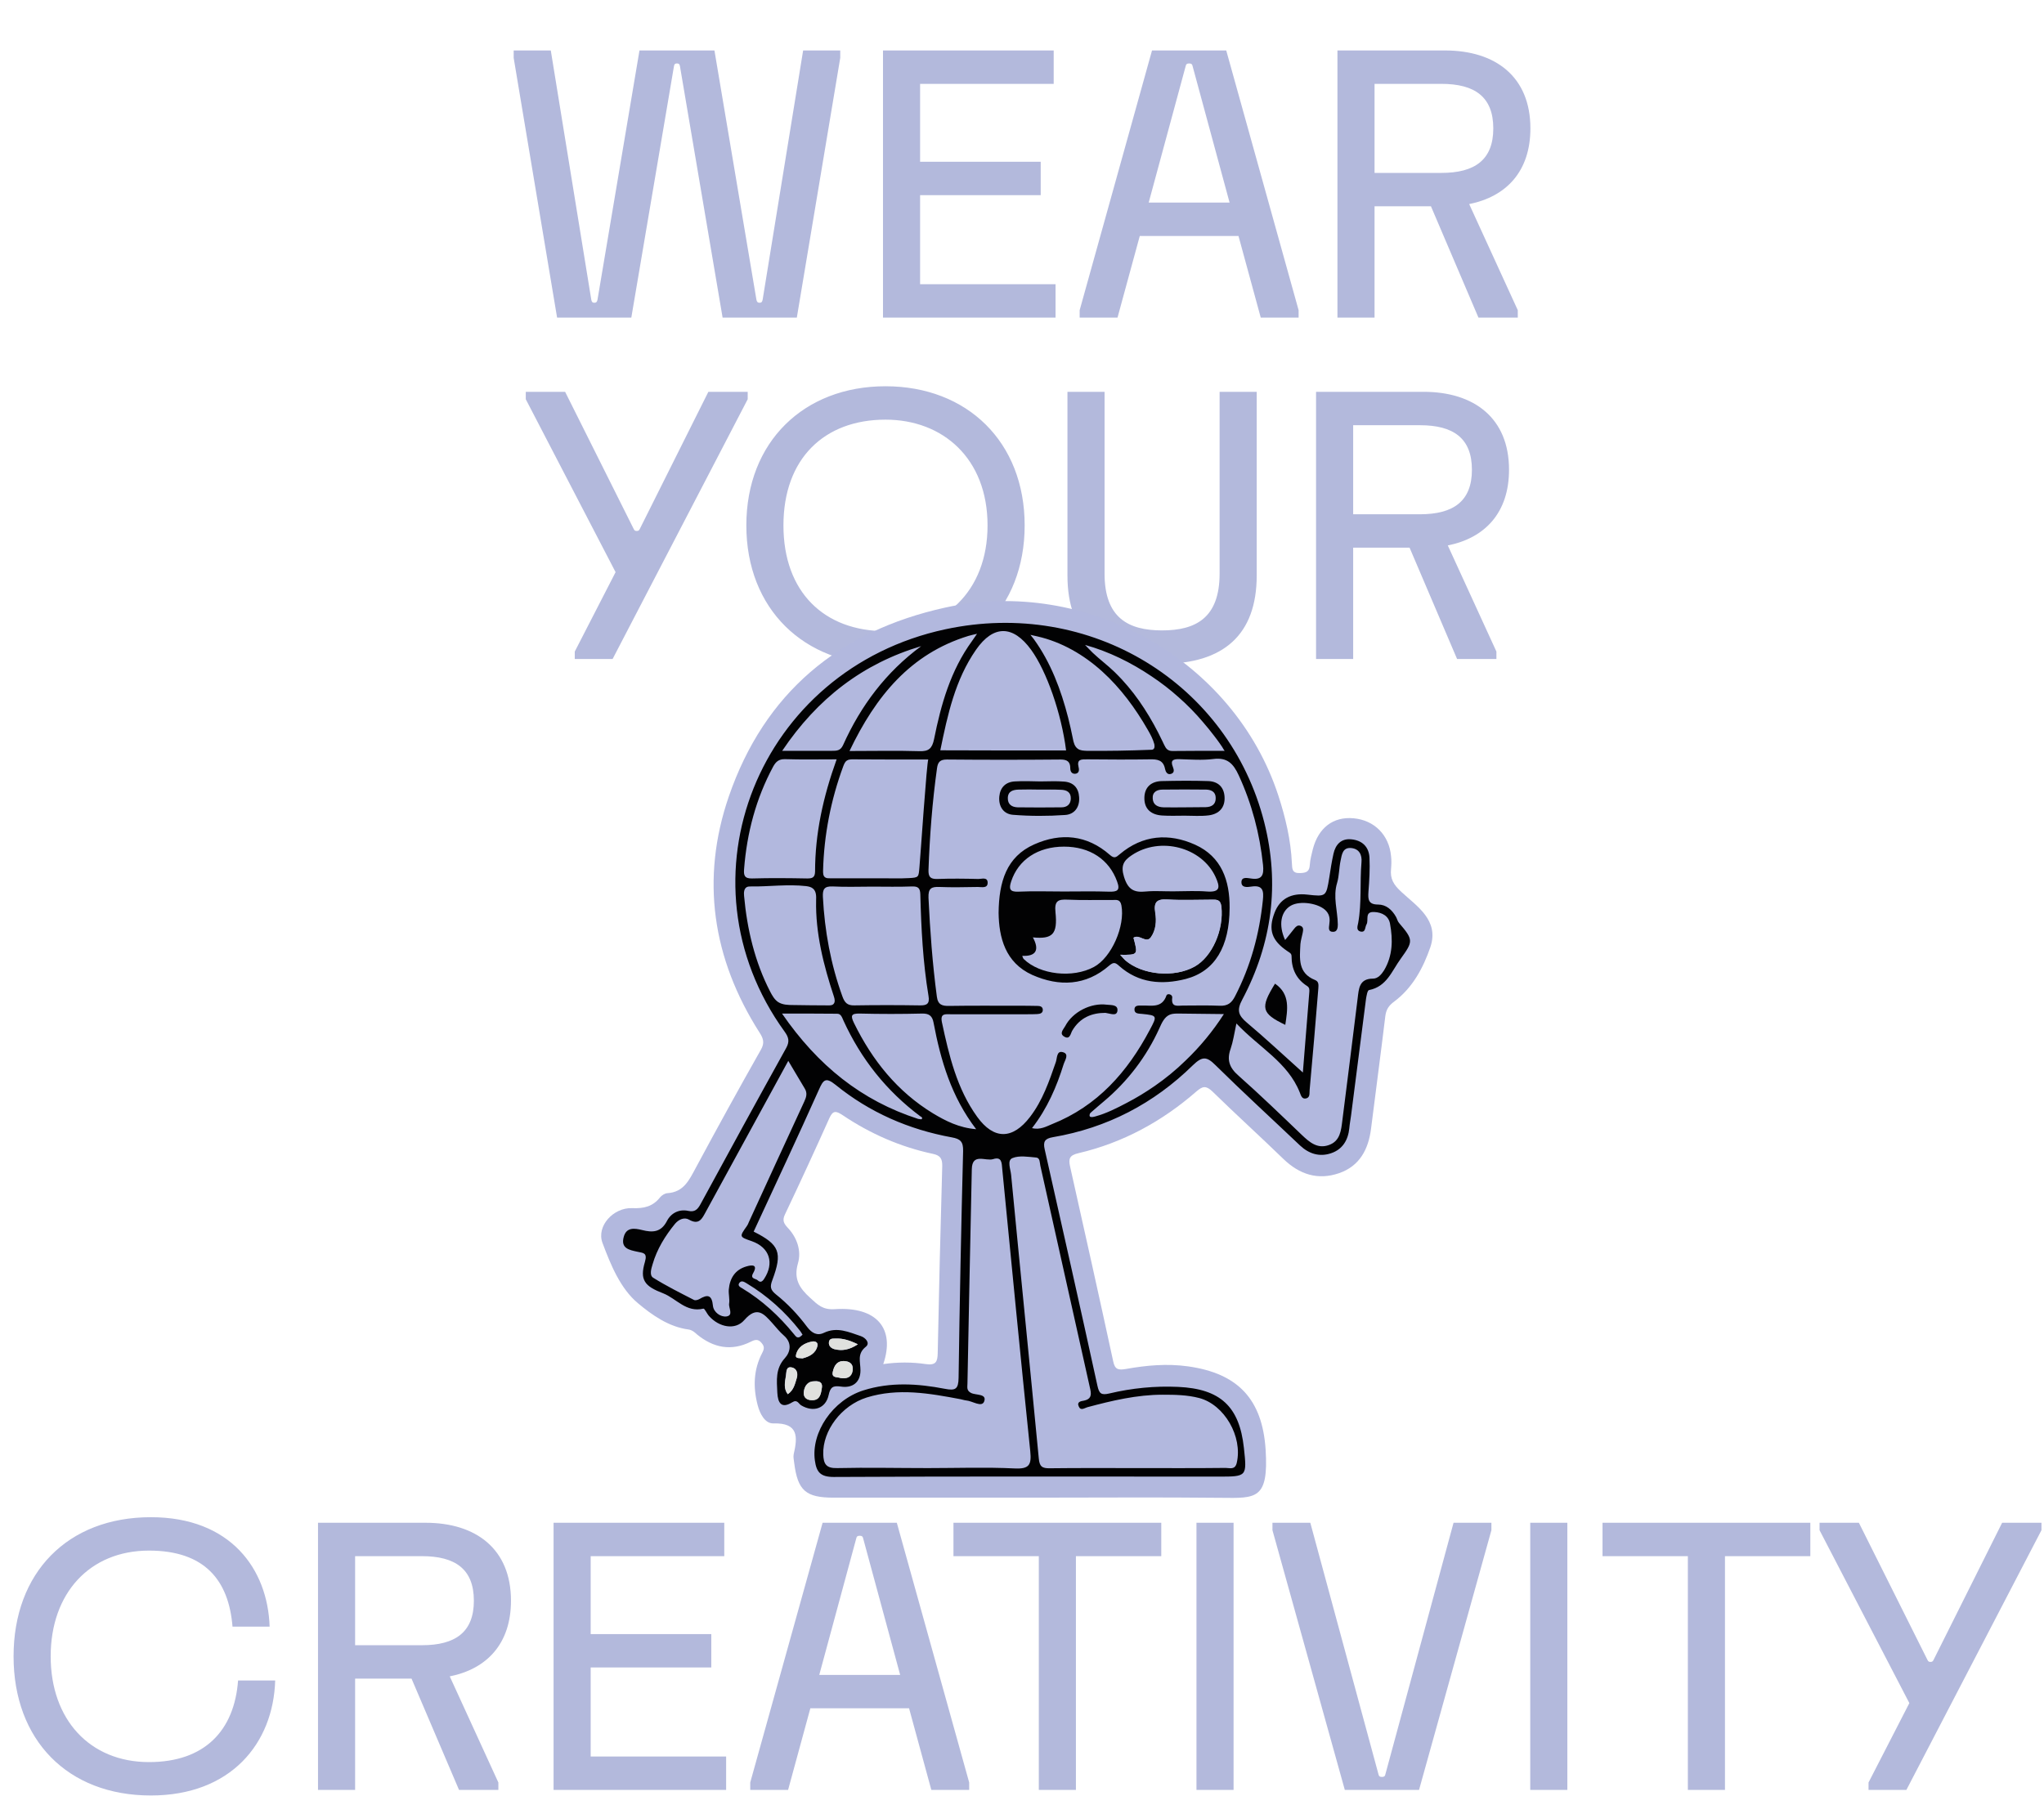 <svg width="1377" height="1222" viewBox="0 0 1377 1222" fill="none" xmlns="http://www.w3.org/2000/svg">
<path d="M346.054 39V34H371.054L398.304 201.75C398.554 203.25 399.054 204 400.304 204C401.804 204 402.304 203.25 402.554 201.75L430.804 34H481.304L509.554 201.75C509.804 203.25 510.304 204 511.804 204C513.054 204 513.554 203.25 513.804 201.75L541.054 34H566.054V39L536.804 214H486.804L458.054 44.5C457.804 43 457.054 42.75 456.054 42.75C455.054 42.75 454.304 43 454.054 44.5L425.304 214H375.304L346.054 39ZM594.853 214V34H709.853V56.5H619.853V109H701.103V131.5H619.853V191.5H711.103V214H594.853ZM727.343 214V209L776.093 34H826.093L874.843 209V214H849.343L834.343 159H767.843L752.843 214H727.343ZM773.843 136.5H828.343L803.343 44.25C803.093 43.25 802.593 42.75 801.093 42.75C799.593 42.75 799.093 43.25 798.843 44.25L773.843 136.5ZM1031 86.5C1031 115.5 1014.75 132.5 989.755 137.5L1022.5 209V214H996.005L964.005 139H926.005V214H901.005V34H973.505C1007.25 34 1031 51.5 1031 86.5ZM926.005 56.5V116.5H971.005C993.505 116.5 1006 107.75 1006 86.5C1006 65.25 993.505 56.5 971.005 56.5H926.005ZM354.208 269V264H380.708L426.958 356.5C427.458 357.5 427.958 357.75 428.958 357.75C429.958 357.75 430.458 357.5 430.958 356.5L477.208 264H503.708V269L412.708 444H387.208V439L414.708 385.5L354.208 269ZM596.542 260.25C651.542 260.25 690.292 297.75 690.292 354C690.292 410.25 651.542 447.75 596.542 447.75C541.542 447.75 502.792 410.25 502.792 354C502.792 297.75 541.542 260.25 596.542 260.25ZM596.542 282.75C555.292 282.75 527.792 309 527.792 354C527.792 399 555.292 425.25 596.542 425.25C635.292 425.25 665.292 399 665.292 354C665.292 309 635.292 282.75 596.542 282.75ZM719.12 387.75V264H744.12V386.5C744.12 416.5 760.37 424.75 782.87 424.75C805.37 424.75 821.62 416.5 821.62 386.5V264H846.62V387.75C846.62 427.75 824.12 447.25 782.87 447.25C741.62 447.25 719.12 427.75 719.12 387.75ZM1016.6 316.5C1016.6 345.5 1000.35 362.5 975.351 367.5L1008.1 439V444H981.601L949.601 369H911.601V444H886.601V264H959.101C992.851 264 1016.6 281.5 1016.6 316.5ZM911.601 286.5V346.5H956.601C979.101 346.5 991.601 337.75 991.601 316.5C991.601 295.25 979.101 286.5 956.601 286.5H911.601Z" fill="#B3B9DC"/>
<path d="M9.14 1116C9.14 1059.75 45.39 1022.25 101.64 1022.25C155.39 1022.25 180.39 1057.25 181.64 1096H156.64C154.14 1064.75 137.89 1044.75 100.39 1044.75C60.39 1044.75 34.14 1073.5 34.14 1116C34.14 1158.5 60.39 1187.25 100.39 1187.25C137.89 1187.25 157.89 1166 160.39 1132.25H185.39C184.14 1174.75 155.39 1209.75 101.64 1209.75C45.39 1209.75 9.14 1172.25 9.14 1116ZM344.237 1078.5C344.237 1107.5 327.987 1124.5 302.987 1129.5L335.737 1201V1206H309.237L277.237 1131H239.237V1206H214.237V1026H286.737C320.487 1026 344.237 1043.5 344.237 1078.5ZM239.237 1048.5V1108.5H284.237C306.737 1108.5 319.237 1099.75 319.237 1078.5C319.237 1057.25 306.737 1048.5 284.237 1048.5H239.237ZM372.929 1206V1026H487.929V1048.5H397.929V1101H479.179V1123.5H397.929V1183.5H489.179V1206H372.929ZM505.419 1206V1201L554.169 1026H604.169L652.919 1201V1206H627.419L612.419 1151H545.919L530.919 1206H505.419ZM551.919 1128.5H606.419L581.419 1036.25C581.169 1035.25 580.669 1034.75 579.169 1034.75C577.669 1034.75 577.169 1035.25 576.919 1036.25L551.919 1128.5ZM642.323 1048.5V1026H782.323V1048.5H724.823V1206H699.823V1048.5H642.323ZM806.034 1026H831.034V1206H806.034V1026ZM857.226 1031V1026H882.726L928.726 1195.75C928.976 1196.75 929.476 1197.25 930.976 1197.25C932.476 1197.25 932.976 1196.75 933.226 1195.75L979.226 1026H1004.73V1031L955.976 1206H905.976L857.226 1031ZM1030.89 1026H1055.89V1206H1030.89V1026ZM1079.58 1048.5V1026H1219.58V1048.5H1162.08V1206H1137.08V1048.5H1079.58ZM1225.79 1031V1026H1252.29L1298.54 1118.5C1299.04 1119.5 1299.54 1119.75 1300.54 1119.75C1301.54 1119.75 1302.04 1119.5 1302.54 1118.5L1348.79 1026H1375.29V1031L1284.29 1206H1258.79V1201L1286.29 1147.5L1225.79 1031Z" fill="#B3B9DC"/>
<path d="M944.157 601.017C938.766 596.096 936.422 592.113 937.126 585.435C937.36 582.623 937.477 579.694 937.126 576.883C935.836 562.589 925.875 552.631 911.929 551.342C898.217 550.053 888.138 557.669 884.388 572.313C883.568 575.711 882.63 579.109 882.396 582.623C882.161 587.192 880.169 588.13 875.833 588.247C870.325 588.481 870.559 585.318 870.325 581.686C869.621 565.987 865.988 550.756 861.184 535.995C831.299 444.612 731.918 388.493 636.873 409.347C565.033 425.164 514.991 466.872 490.966 536.697C471.863 592.347 479.95 645.888 511.592 695.563C514.171 699.546 515.343 702.592 512.53 707.396C497.646 733.639 483.114 760.117 468.816 786.712C464.363 794.913 460.73 803.231 449.596 803.934C447.839 804.051 445.846 805.34 444.674 806.745C439.752 812.955 433.775 814.361 425.806 814.009C413.266 813.541 401.664 826.076 405.883 837.441C411.391 852.085 417.837 868.136 429.791 878.094C439.166 885.944 450.417 894.028 463.894 895.785C466.238 896.137 467.879 897.543 469.52 899.066C480.653 908.204 492.724 910.547 505.85 903.986C508.662 902.58 510.772 901.995 513.116 904.923C515.108 907.267 514.874 908.907 513.467 911.601C507.608 922.849 507.256 934.681 510.42 946.749C511.944 952.607 515.343 959.167 520.968 959.05C538.078 958.582 537.375 968.189 534.68 979.904C534.328 981.662 534.797 983.653 535.031 985.645C537.375 1004.27 542.766 1009.08 561.634 1009.08C606.285 1009.08 650.937 1009.08 695.588 1009.08C738.012 1009.08 780.436 1008.73 822.744 1009.19C846.065 1009.43 854.738 1010.48 852.628 976.741C850.402 942.648 833.877 925.309 800.36 920.623C786.179 918.631 772.35 919.92 758.521 922.38C753.599 923.2 751.138 922.966 749.966 917.342C740.473 873.525 730.746 829.826 720.902 786.009C719.73 780.737 720.433 778.393 726.527 776.987C756.529 769.958 782.898 755.548 805.985 735.397C810.204 731.765 812.431 731.296 816.767 735.397C832.471 750.744 848.761 765.506 864.582 780.854C875.364 791.281 887.787 795.381 902.084 790.461C916.031 785.657 921.89 774.293 923.648 760.468C926.812 735.162 930.211 709.973 933.258 684.667C933.844 680.098 935.602 677.521 939.235 674.826C951.658 665.571 958.807 652.098 963.612 638.156C969.706 619.996 954.47 610.624 944.157 601.017ZM634.764 785.774C633.592 827.717 632.537 869.776 631.717 911.719C631.599 917.459 630.545 920.037 623.747 919.099C614.372 917.694 604.762 917.694 595.035 919.099C603.238 895.082 590.581 880.203 562.455 882.078C554.134 882.664 550.852 879.032 545.93 874.58C538.664 868.019 534.445 861.81 537.609 851.031C539.953 842.83 537.024 833.926 530.695 827.248C528.117 824.436 526.828 822.327 528.82 818.227C539.016 796.787 548.977 775.113 558.705 753.439C561.166 747.932 563.275 748.518 567.611 751.33C586.245 763.866 606.52 772.77 628.552 777.456C633.592 778.511 634.881 780.854 634.764 785.774ZM435.65 864.856C434.596 863.567 433.775 862.278 433.424 860.638L435.65 864.856Z" fill="#B2B8DE"/>
<path d="M507.724 829.826C525.186 838.612 527.296 843.767 520.264 862.63C518.623 866.964 518.975 869.073 522.725 872.119C530.695 878.446 537.726 885.944 543.82 894.145C546.867 898.128 550.5 900.237 555.071 898.011C563.978 893.793 571.83 897.543 579.916 900.237C583.08 901.292 586.362 904.923 583.315 907.384C577.221 912.187 579.682 917.576 579.682 923.317C579.682 931.401 574.291 935.502 566.322 934.213C561.165 933.51 559.407 934.564 558.235 939.954C556.243 949.092 547.922 951.786 539.718 946.866C537.843 945.694 537.14 942.648 533.624 944.874C526.358 949.326 524.014 945.226 523.663 938.313C523.311 930.112 522.257 922.146 528.819 914.999C532.452 911.016 533.742 904.806 528.116 899.886C525.304 897.425 522.842 894.379 520.264 891.45C514.639 885.241 509.951 879.617 501.396 889.459C495.302 896.488 484.403 894.262 477.723 886.764C476.199 885.124 474.676 881.492 473.855 881.726C462.253 884.538 455.69 874.931 446.783 871.416C434.243 866.613 430.845 862.512 434.478 850.211C436.353 843.884 433.071 844.236 429.556 843.416C424.048 842.244 418.071 841.19 420.18 833.457C421.938 826.779 427.329 827.482 432.603 828.771C439.517 830.528 445.26 830.411 449.244 822.796C451.94 817.407 457.448 814.478 463.776 815.884C468.113 816.821 469.988 814.829 471.863 811.432C490.966 776.285 510.185 741.137 529.64 706.107C532.101 701.655 531.28 698.843 528.585 695.094C454.167 592.347 511.123 450.938 636.873 423.992C734.613 403.021 827.9 460.311 851.69 554.037C862.238 595.628 856.964 635.578 836.924 673.42C832.939 680.801 834.346 684.199 839.971 689.002C852.393 699.429 864.23 710.559 877.707 722.626C879.231 703.647 880.637 686.073 882.044 668.617C882.161 666.977 882.278 665.454 880.637 664.399C873.254 659.713 870.09 652.801 870.09 644.248C870.09 642.256 868.566 641.788 867.277 640.85C856.73 633.704 854.269 626.44 858.605 615.076C862.121 605.703 869.738 601.486 880.755 602.774C893.412 604.18 893.412 604.18 895.521 591.176C896.341 585.786 897.162 580.514 898.334 575.242C899.74 568.916 903.607 564.815 910.405 565.518C917.671 566.221 922.241 570.556 922.593 577.937C922.945 585.552 922.476 593.285 921.89 600.9C921.538 605.938 921.773 609.452 928.336 609.452C933.844 609.452 937.711 612.967 940.406 617.653C941.227 619.059 941.461 620.699 942.516 621.871C952.36 633.352 952.009 634.29 943.688 645.888C937.594 654.206 934.312 664.751 922.241 667.094C921.187 667.328 920.601 670.96 920.249 673.069C916.85 699.312 913.569 725.438 910.17 751.681C909.819 754.493 909.233 757.305 908.998 760.234C908.178 768.201 904.428 774.41 896.81 776.987C888.958 779.682 881.809 777.456 875.715 771.715C856.73 753.673 837.51 736.099 818.876 717.706C812.899 711.731 809.969 711.614 803.641 717.706C777.272 743.598 745.746 760 709.299 766.209C703.791 767.146 702.619 769.255 703.791 774.41C715.745 827.482 727.699 880.438 739.301 933.627C740.473 938.899 741.762 940.188 747.27 938.899C762.505 935.267 777.975 933.744 793.679 934.447C822.04 935.736 834.931 947.569 837.979 975.452C840.088 994.9 840.088 994.9 820.868 994.9C734.496 994.9 648.006 994.666 561.634 995.135C552.61 995.135 550.032 991.737 548.977 984.122C546.281 965.142 560.931 943.351 581.674 936.79C599.839 931.05 618.239 932.221 636.521 935.736C643.67 937.142 645.662 935.97 645.78 928.355C646.483 877.391 647.537 826.428 648.827 775.464C648.944 769.255 647.069 767.381 641.209 766.326C612.262 761.054 585.893 749.573 562.923 730.945C556.126 725.438 554.602 727.664 551.672 734.225C537.492 765.975 522.491 797.841 507.724 829.826ZM618.59 753.907C619.411 753.907 620.583 754.376 620.934 754.025C621.637 753.204 620.934 752.502 619.997 752.15C597.144 735.045 580.033 713.488 568.197 687.596C567.259 685.487 566.556 683.027 563.978 683.027C552.141 682.91 540.422 682.91 526.827 682.91C550.969 717.94 580.385 741.606 618.59 753.907ZM696.408 430.553C707.893 446.369 714.807 464.88 719.612 483.625C720.784 488.311 721.839 492.998 722.776 497.684C723.245 500.261 723.948 502.956 726.058 504.479C727.816 505.768 730.042 505.768 732.152 505.885C746.567 506.002 760.865 505.768 775.279 505.182C775.865 505.182 776.451 505.182 776.92 504.831C777.975 504.128 777.858 502.605 777.623 501.316C776.686 497.918 775.045 494.872 773.287 491.826C764.966 477.299 754.888 463.591 742.582 452.461C730.16 441.214 715.276 432.544 698.869 428.795L694.181 427.741L696.408 430.553ZM695.236 760.117C700.744 761.406 704.728 759.062 708.713 757.422C739.301 745.238 759.575 722.275 774.576 693.923C779.733 684.316 779.616 684.199 769.42 683.144C767.193 682.91 764.38 683.144 764.263 680.333C764.146 677.169 767.076 677.521 769.303 677.521C775.631 677.286 782.78 679.512 785.827 670.726C786.413 669.085 790.046 669.906 789.694 672.249C788.874 678.927 793.327 677.521 796.843 677.521C805.164 677.521 813.485 677.286 821.689 677.638C826.962 677.872 829.658 675.881 832.002 671.311C842.549 650.926 848.409 629.369 850.753 606.64C851.456 600.197 850.87 596.096 842.784 597.385C840.322 597.737 836.103 598.322 836.338 594.105C836.572 590.59 840.44 591.644 842.549 591.879C850.284 593.167 851.573 589.535 850.87 582.74C848.643 561.652 843.369 541.618 834.463 522.287C830.83 514.438 826.728 510.22 817.469 511.391C809.969 512.329 802.234 511.743 794.499 511.509C790.398 511.391 788.288 512.212 790.163 516.781C790.984 518.772 791.218 520.764 788.757 521.467C786.296 522.17 785.241 519.827 784.889 518.187C783.717 511.977 779.616 511.509 774.459 511.626C760.396 511.86 746.45 511.743 732.386 511.626C728.519 511.626 725.237 511.391 726.644 517.015C727.113 518.772 726.995 521.116 724.3 521.35C721.956 521.467 721.018 519.71 721.018 517.601C721.018 513.266 719.026 511.743 714.456 511.743C688.907 511.977 663.476 511.977 637.927 511.743C633.474 511.743 631.833 513.266 631.247 517.601C628.083 540.329 626.325 563.175 625.505 586.138C625.388 590.707 626.677 592.347 631.365 592.23C640.623 591.879 649.881 591.996 659.14 592.23C661.366 592.23 665.117 590.824 665.351 594.456C665.585 598.791 661.366 597.619 658.788 597.619C650.233 597.736 641.561 597.971 633.005 597.619C627.497 597.385 625.27 598.439 625.505 604.883C626.56 627.143 628.2 649.403 631.13 671.429C631.833 677.052 634.763 677.872 639.568 677.755C654.921 677.521 670.156 677.638 685.508 677.638C689.962 677.638 694.415 677.638 698.869 677.755C700.509 677.755 702.267 678.107 702.502 680.098C702.736 682.676 700.627 683.144 698.751 683.261C696.525 683.379 694.298 683.379 692.071 683.379C674.844 683.379 657.616 683.379 640.389 683.379C636.756 683.379 633.357 682.676 634.529 688.651C639.334 711.145 644.608 733.522 658.319 752.502C669.57 768.083 682.227 767.849 693.946 752.502C702.384 741.489 706.838 728.484 711.291 715.597C712.229 712.902 711.76 707.747 715.979 708.919C720.55 710.091 717.385 714.425 716.565 717.003C711.877 732.116 705.549 746.878 695.236 760.117ZM625.153 989.16C644.608 989.16 664.062 988.457 683.516 989.394C693.361 989.863 695.001 987.051 694.064 977.795C687.501 914.413 681.407 851.031 675.195 787.649C674.844 783.665 674.961 779.096 669.101 780.971C664.062 782.611 654.921 776.519 654.686 787.766C653.632 835.918 652.694 883.952 651.756 932.104C651.756 934.447 650.936 936.907 654.218 938.548C657.499 940.188 664.999 938.899 663.007 944.288C661.366 948.506 655.155 943.937 650.936 943.585C649.647 943.468 648.475 943 647.186 942.765C626.091 938.782 605.113 935.033 583.901 941.594C566.79 946.983 554.133 963.971 554.602 979.904C554.837 986.348 556.477 989.394 564.095 989.16C584.37 988.691 604.761 989.16 625.153 989.16ZM765.435 989.16C785.475 989.16 805.516 989.277 825.673 989.042C828.486 989.042 832.002 990.566 833.174 985.645C837.275 967.954 824.853 946.397 807.86 941.945C799.773 939.836 791.452 939.719 783.249 939.719C765.904 939.719 749.145 943.703 732.503 948.155C730.511 948.74 728.05 950.732 726.761 947.686C725.237 944.406 728.284 944.054 730.277 943.703C734.73 942.765 735.433 940.305 734.496 936.087C723.245 885.827 712.112 835.566 700.861 785.423C700.392 783.431 700.744 780.151 698.048 779.916C692.657 779.448 686.68 778.393 682.11 780.268C678.242 781.791 680.821 787.766 681.172 791.632C687.266 855.249 693.712 918.982 699.806 982.599C700.275 988.105 702.033 989.394 707.307 989.277C726.527 989.043 745.981 989.16 765.435 989.16ZM832.939 689.588C831.416 696.735 830.712 701.772 829.072 706.576C826.376 714.074 828.134 719.346 834.345 724.735C848.878 737.623 862.824 751.096 876.887 764.569C882.161 769.607 887.552 774.293 895.287 771.481C902.904 768.786 903.49 761.523 904.311 754.962C907.826 727.547 911.225 700.015 914.624 672.6C915.444 666.156 915.561 659.361 925.054 659.361C928.218 659.361 930.679 656.55 932.437 653.738C938.297 643.897 938.414 633.118 936.422 622.34C935.484 617.185 931.148 614.724 925.757 614.49C919.077 614.139 922.241 619.996 920.601 622.808C919.429 624.8 920.132 628.549 916.382 627.612C913.569 626.792 914.507 624.097 914.975 621.871C917.436 608.281 916.03 594.573 917.202 580.983C917.671 575.945 915.678 571.845 910.17 571.376C904.428 570.907 903.959 575.945 903.139 579.811C902.084 584.732 902.201 590.004 900.795 594.808C897.865 604.297 901.146 613.553 901.264 622.925C901.264 625.034 900.912 627.963 897.982 627.846C894.583 627.846 895.287 625.034 895.521 622.808C895.99 619.528 895.873 616.599 893.529 613.904C888.958 608.632 875.832 606.523 869.504 610.272C862.941 614.139 861.066 623.16 865.754 633.352C868.098 630.541 869.973 628.08 871.965 625.62C873.02 624.331 874.192 623.16 875.95 623.745C878.411 624.566 877.942 626.674 877.59 628.549C877.122 631.009 876.301 633.47 876.067 636.047C875.598 645.654 874.192 655.612 885.911 660.299C888.607 661.353 888.255 663.696 888.138 665.922C886.263 688.768 884.388 711.614 882.278 734.342C882.044 736.451 882.747 739.38 879.934 740.083C877.004 740.786 876.418 737.974 875.598 735.982C867.512 715.714 848.292 705.873 832.939 689.588ZM531.046 714.777C512.061 749.573 493.778 782.962 475.496 816.47C473.035 820.922 471.043 825.725 464.128 821.742C461.081 819.984 457.331 821.507 454.752 824.553C448.072 832.754 442.564 841.658 439.634 851.851C438.697 854.897 437.408 859.232 439.986 860.872C448.776 866.379 458.151 871.065 467.527 875.868C468.464 876.337 470.105 875.868 471.16 875.283C476.668 872.002 479.598 872.354 480.301 879.852C480.77 884.187 485.457 887.467 489.325 886.998C494.364 886.295 490.731 881.258 491.2 878.329C491.669 875.283 490.731 872.002 490.966 868.839C491.669 861.224 495.185 855.483 502.919 853.257C506.904 852.085 510.654 852.085 507.373 857.826C505.146 861.809 509.131 861.341 510.42 862.63C511.943 864.035 513.233 864.035 514.756 861.692C521.788 851.031 518.506 840.487 506.435 836.269C497.997 833.34 497.997 833.34 503.154 826.076C503.74 825.256 504.091 824.436 504.443 823.499C516.866 796.436 529.288 769.255 541.828 742.192C543.234 739.146 544.055 736.451 542.062 733.288C538.664 727.781 535.382 721.923 531.046 714.777ZM625.388 511.743C608.512 511.743 591.753 511.743 574.877 511.626C573.353 511.626 571.713 511.626 570.541 512.446C569.251 513.266 568.666 514.789 568.08 516.312C559.759 538.806 555.071 562.706 554.485 586.724C554.485 588.247 554.485 590.121 555.774 591.059C556.595 591.761 557.884 591.761 558.938 591.761C570.658 591.761 582.377 591.761 593.98 591.761C600.074 591.761 606.168 591.996 612.262 591.644C619.059 591.293 618.825 591.059 619.411 584.263C619.997 578.171 624.45 511.743 625.388 511.743ZM587.651 597.385C578.744 597.385 569.837 597.737 560.931 597.268C555.305 597.034 554.133 599.142 554.368 604.297C555.54 627.26 559.642 649.637 567.494 671.311C569.017 675.529 570.775 677.521 575.58 677.404C590.229 677.169 604.879 677.169 619.528 677.404C624.45 677.521 626.442 676.349 625.505 670.96C621.755 648.349 620.583 625.503 619.997 602.54C619.88 598.322 618.473 597.151 614.371 597.268C605.465 597.619 596.558 597.385 587.651 597.385ZM718.206 505.651C715.042 480.579 705.08 452.227 694.65 437.817C682.461 421.063 669.218 420.946 657.499 437.817C643.436 458.085 638.396 481.516 633.474 505.534C662.304 505.651 690.313 505.651 718.206 505.651ZM563.626 511.626C551.086 511.626 539.953 511.86 528.937 511.509C524.718 511.391 522.725 513.149 520.85 516.546C509.248 538.103 503.154 561.301 501.279 585.552C500.927 589.77 501.513 591.996 506.67 591.879C519.092 591.527 531.515 591.644 543.82 591.879C547.219 591.879 548.977 591.293 549.094 587.309C549.094 561.652 554.485 537.049 563.626 511.626ZM524.366 596.682C518.155 596.916 511.943 597.385 505.966 597.268C504.912 597.268 503.857 597.268 503.037 597.737C501.162 598.791 501.044 601.486 501.279 603.712C503.271 625.971 508.545 648.231 518.858 668.148C520.264 670.843 521.788 673.537 524.249 675.178C527.179 677.052 530.929 677.169 534.328 677.169C542.18 677.286 550.032 677.404 558.001 677.404C559.173 677.404 560.579 677.404 561.399 676.583C562.806 675.295 562.337 673.069 561.751 671.311C554.837 650.457 549.328 628.666 549.797 606.64C549.914 603.829 549.914 600.665 547.805 598.791C546.516 597.619 544.758 597.268 543 597.034C536.789 596.331 530.577 596.448 524.366 596.682ZM658.202 427.038L655.155 427.741C654.218 427.975 653.397 428.21 652.46 428.444C613.434 440.394 589.995 468.98 572.299 506.002C589.057 506.002 604.293 505.651 619.411 506.119C625.739 506.354 627.966 504.245 629.255 498.035C633.943 474.604 640.389 451.758 654.804 431.959L658.202 427.038ZM657.616 760.82C640.857 738.911 633.708 714.425 628.904 689.002C628.083 684.55 625.974 682.793 621.169 682.91C607.223 683.261 593.159 683.261 579.213 682.91C573.353 682.793 572.885 684.316 575.346 689.354C587.651 714.425 604.527 735.514 628.552 750.158C637.107 755.313 646.131 759.882 657.616 760.82ZM526.944 505.885C539.367 505.885 549.797 505.885 560.345 505.885C563.626 505.885 566.204 505.885 567.962 502.019C579.916 475.424 596.909 452.813 620.583 435.356C581.323 447.072 550.735 470.503 526.944 505.885ZM736.254 439.925C740.941 444.377 746.215 448.244 750.903 452.813C752.544 454.453 754.184 456.093 755.708 457.733C761.333 463.826 766.373 470.386 770.826 477.299C775.397 484.328 779.381 491.592 783.014 499.207C783.483 500.144 783.835 500.964 784.303 501.902C785.475 504.362 786.647 506.002 789.812 506.002C801.062 505.885 812.43 505.885 825.087 505.885C824.853 505.885 823.564 503.659 823.446 503.425C822.86 502.605 822.274 501.667 821.689 500.847C820.517 499.207 819.345 497.567 818.055 495.927C815.594 492.763 813.133 489.6 810.438 486.554C805.398 480.579 799.89 474.955 794.031 469.801C788.288 464.646 782.194 459.959 775.865 455.742C762.154 446.486 747.036 438.988 730.98 434.536C732.738 436.293 734.379 438.168 736.254 439.925ZM734.261 752.267C734.965 753.087 737.308 752.384 738.129 752.15C745.395 750.158 752.309 746.644 758.989 743.129C765.552 739.731 771.881 735.865 777.975 731.647C785.241 726.61 792.273 720.869 798.601 714.66C808.445 705.287 817.118 694.743 824.501 683.261C814.305 683.144 804.227 683.027 794.031 682.91C792.038 682.91 789.929 682.91 788.171 683.613C784.421 685.136 782.663 689.237 781.022 692.868C772.467 711.848 759.575 728.719 743.637 742.075C740.824 744.418 738.012 746.878 735.316 749.221C734.847 749.69 734.261 750.041 734.144 750.744C733.91 751.564 734.027 752.033 734.261 752.267ZM540.656 899.3C539.953 898.245 539.601 897.425 539.015 896.722C528.937 883.835 516.983 873.057 502.919 864.621C501.162 863.567 499.404 862.512 497.997 864.504C496.825 866.261 498.583 867.199 499.99 868.019C513.467 876.103 524.835 886.647 534.796 898.831C535.851 900.003 536.554 901.643 538.547 900.94C539.25 900.706 539.836 899.886 540.656 899.3ZM548.157 930.698C544.875 930.698 541.945 933.158 541.476 937.962C541.125 942.062 544.172 943.585 547.571 943.351C552.493 943.117 553.079 938.899 553.665 935.15C554.133 932.338 553.196 930.112 548.157 930.698ZM566.204 928.472C570.775 929.175 573.705 927.769 574.408 923.551C574.994 920.037 573.471 917.459 569.369 917.108C563.978 916.522 561.868 920.154 561.048 924.254C559.993 928.706 564.329 927.652 566.204 928.472ZM530.695 939.368C534.796 936.673 535.617 932.455 536.671 928.589C537.609 925.543 536.789 922.263 533.742 921.443C529.288 920.271 529.874 924.254 529.405 926.949C528.819 931.167 527.647 935.384 530.695 939.368ZM577.924 905.744C572.299 903.049 567.845 901.76 563.04 901.877C561.165 901.995 558.938 901.526 558.47 904.103C558.001 906.798 559.993 908.438 562.103 909.024C567.142 910.313 572.064 909.61 577.924 905.744ZM540.656 915.233C545.109 914.062 549.446 912.07 550.735 906.915C551.321 904.455 549.328 903.518 547.219 903.869C541.945 904.923 537.609 907.501 536.32 912.89C535.617 915.702 538.664 914.882 540.656 915.233Z" fill="#020203"/>
<path d="M858.956 662.759C869.386 669.905 867.394 680.332 865.871 690.525C849.698 682.793 848.877 679.044 858.956 662.759Z" fill="#020203"/>
<path d="M548.157 930.697C553.314 930.229 554.134 932.455 553.665 935.266C553.079 938.898 552.61 943.233 547.571 943.468C544.172 943.585 541.125 942.179 541.477 938.078C541.946 933.158 544.876 930.697 548.157 930.697Z" fill="#E0E1DE"/>
<path d="M566.204 928.472C564.329 927.651 559.993 928.706 561.048 924.254C561.985 920.153 563.978 916.521 569.369 917.107C573.47 917.576 574.877 920.036 574.408 923.551C573.705 927.769 570.775 929.174 566.204 928.472Z" fill="#E0E1DE"/>
<path d="M530.695 939.367C527.765 935.384 528.82 931.166 529.523 926.949C529.992 924.371 529.406 920.271 533.859 921.442C536.906 922.262 537.726 925.543 536.789 928.589C535.5 932.455 534.679 936.673 530.695 939.367Z" fill="#E0E1DE"/>
<path d="M577.924 905.743C572.064 909.609 567.142 910.312 562.103 909.023C559.993 908.438 558.001 906.797 558.47 904.103C558.938 901.525 561.165 901.994 563.04 901.877C567.845 901.642 572.298 903.048 577.924 905.743Z" fill="#E0E1DE"/>
<path d="M540.656 915.232C538.664 914.881 535.616 915.584 536.202 912.889C537.492 907.383 541.945 904.805 547.102 903.868C549.211 903.517 551.203 904.454 550.617 906.914C549.445 912.069 545.109 914.061 540.656 915.232Z" fill="#E0E1DE"/>
<path d="M672.734 615.076C672.969 594.105 678.008 577.234 696.759 568.916C714.69 560.949 732.269 562.472 747.622 575.945C750.669 578.64 751.841 577.703 754.302 575.594C769.771 562.472 787.468 561.184 805.164 569.15C822.978 577.234 828.486 593.285 828.369 611.678C828.251 637.804 818.524 654.441 798.836 659.596C782.78 663.696 767.076 662.525 753.95 650.809C751.372 648.466 750.2 648.114 747.27 650.575C731.566 664.282 713.518 664.868 695.47 656.901C677.071 648.583 672.969 631.478 672.734 615.076ZM754.653 643.311C756.411 645.303 757.232 646.24 758.169 647.06C769.889 657.018 791.101 658.893 804.813 651.278C816.766 644.6 824.618 626.323 822.861 610.741C822.275 605.938 819.579 606.172 816.298 606.172C806.453 606.172 796.609 606.641 786.765 606.055C779.499 605.586 777.155 607.578 778.327 614.959C779.264 620.582 778.795 626.675 775.397 631.478C772.115 635.93 767.545 629.018 763.677 631.829C766.724 643.428 766.724 643.428 754.653 643.311ZM716.565 600.666C726.761 600.666 736.957 600.431 747.153 600.783C752.544 600.9 754.888 600.08 752.544 593.87C747.27 579.226 734.379 570.439 716.8 570.439C699.22 570.439 685.977 579.226 681.172 593.988C679.649 598.674 680.118 601.017 685.86 600.783C696.173 600.314 706.369 600.666 716.565 600.666ZM791.101 600.548C798.367 600.548 805.75 600.08 813.016 600.666C822.392 601.369 821.923 597.502 818.876 590.824C809.618 570.79 781.608 563.41 762.505 576.18C756.997 579.812 754.888 583.209 757.232 590.824C759.927 599.494 764.029 601.486 771.998 600.666C778.327 600.08 784.772 600.666 791.101 600.548Z" fill="#020203"/>
<path d="M798.133 549.585C793.093 549.585 787.937 549.819 782.897 549.468C775.631 548.999 770.826 545.25 770.944 537.518C771.061 530.371 775.514 526.505 782.546 526.271C792.976 526.036 803.524 525.919 813.954 526.271C820.517 526.505 824.619 530.254 824.97 537.049C825.322 544.196 821.22 548.413 814.423 549.351C808.914 550.054 803.524 549.585 798.133 549.585ZM798.133 543.961C802.82 543.844 807.625 543.961 812.313 543.844C816.298 543.727 819.11 541.97 818.993 537.635C818.993 533.652 816.181 532.129 812.665 532.011C802.82 531.894 793.093 531.894 783.249 532.011C779.382 532.011 776.217 533.652 776.569 538.104C776.803 542.321 779.967 543.844 783.835 543.961C788.64 544.079 793.328 543.961 798.133 543.961Z" fill="#020203"/>
<path d="M700.745 526.505C706.136 526.505 711.526 526.154 716.917 526.622C723.129 527.091 726.645 530.84 726.996 537.166C727.465 543.961 723.715 548.765 717.503 549.116C705.901 549.936 694.065 549.936 682.462 548.999C676.134 548.531 672.618 543.493 673.204 536.698C673.79 530.488 677.54 526.856 683.634 526.505C689.26 526.153 695.002 526.388 700.745 526.505C700.745 526.388 700.745 526.388 700.745 526.505ZM700.393 532.011C695.705 531.894 690.9 531.894 686.212 532.011C682.462 532.129 679.064 533.066 678.946 537.635C678.829 542.087 681.759 543.844 685.626 543.961C695.471 544.079 705.198 544.079 715.042 543.961C718.558 543.961 721.136 542.204 721.371 538.338C721.605 533.769 718.675 532.246 714.691 532.129C709.886 531.894 705.081 532.011 700.393 532.011Z" fill="#020203"/>
<path d="M744.691 682.442C735.667 682.442 727.581 685.488 722.307 694.509C721.253 696.384 720.784 700.484 717.268 698.61C713.166 696.501 716.448 693.572 717.62 691.346C722.542 681.856 734.847 675.53 745.629 676.936C748.442 677.287 753.364 676.701 752.778 681.153C752.192 684.902 748.207 682.911 744.691 682.442Z" fill="#020203"/>
<path d="M754.654 643.31C766.725 643.428 766.725 643.428 763.561 631.829C767.429 629.134 772.116 636.047 775.281 631.477C778.679 626.674 779.148 620.582 778.21 614.958C777.038 607.694 779.382 605.586 786.648 606.054C796.493 606.64 806.337 606.171 816.181 606.171C819.463 606.171 822.158 605.82 822.744 610.741C824.502 626.323 816.65 644.599 804.696 651.277C790.985 658.892 769.655 657.018 758.053 647.059C757.233 646.239 756.529 645.302 754.654 643.31Z" fill="#B2B8DE"/>
<path d="M688.674 644.013C697.815 644.482 700.51 640.147 695.823 631.594C709.066 632.883 712.582 629.486 711.058 614.724C710.238 606.874 712.816 605.82 719.496 606.171C729.34 606.64 739.302 606.288 749.146 606.406C751.842 606.406 754.654 605.585 755.475 610.037C758.053 623.862 748.912 645.068 736.958 651.511C722.66 659.244 700.51 656.783 689.611 646.122C689.143 645.536 688.908 644.716 688.674 644.013Z" fill="#B2B8DE"/>
</svg>
